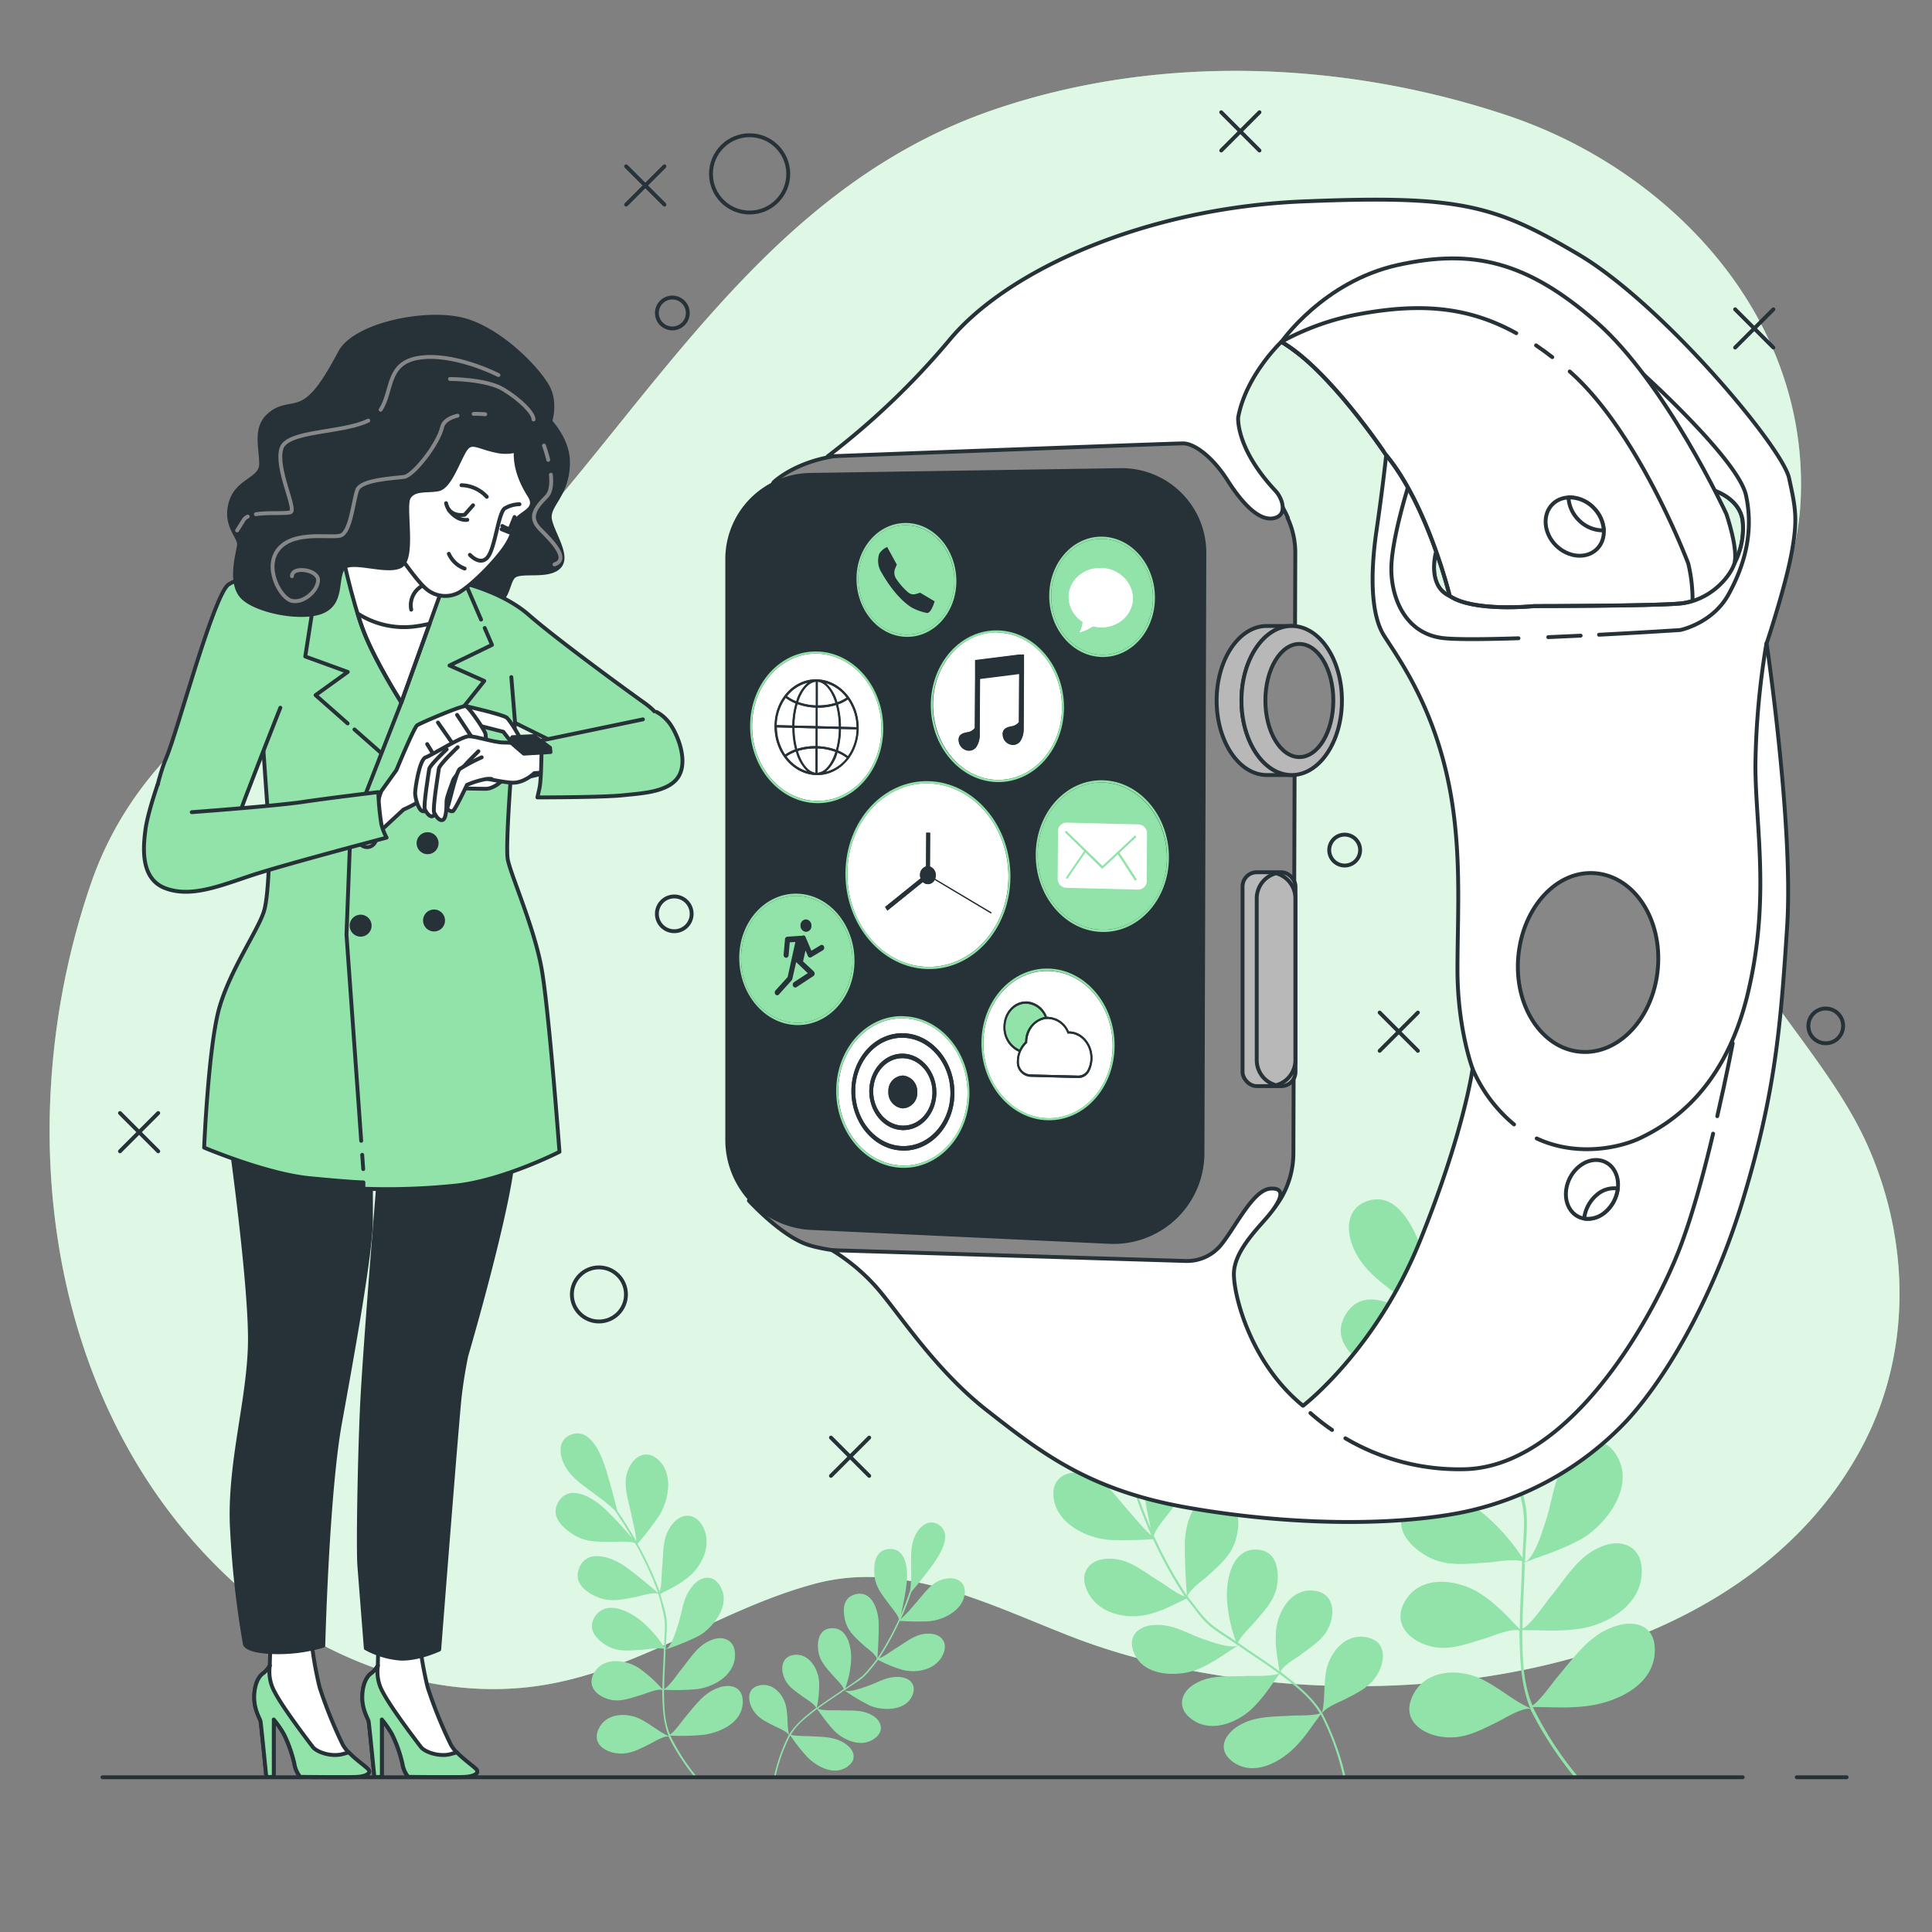 <svg xmlns="http://www.w3.org/2000/svg" viewBox="0 0 500 500"><rect x="0" y="0" width="500" height="500" fill="#808080" stroke="none"/><g id="freepik--background-simple--inject-2"><path d="M419,44a122.89,122.89,0,0,0-28.09-13.85C348.58,15.81,300,13.67,256.92,28.48c-58.81,20.23-87.59,75.08-127.84,118.08-.29.32-.6.63-.92.93-14.72,14.27-35.29,17.9-53.34,26-23.58,10.62-42.61,30.23-51.13,54.73-21.18,60.92-12.62,136.42,37,181.52,20.54,18.67,48.58,30,76.15,26.88,27-3.07,48.49-19.92,74.09-26.76,23.37-6.24,45.7,5.78,67,13.95,62.42,23.93,169.49,17.12,204.41-50.22,12.49-24.09,11.87-52.78.94-77.26-10.83-24.25-34.7-44.33-41.4-70.15a33.56,33.56,0,0,1-1.24-8.21c-.22-31.49,23.7-56.92,25.34-88C467.87,94.24,448.07,63.31,419,44Z" style="fill:#92E3A9"></path><path d="M419,44a122.89,122.89,0,0,0-28.09-13.85C348.58,15.81,300,13.67,256.92,28.48c-58.81,20.23-87.59,75.08-127.84,118.08-.29.32-.6.63-.92.93-14.72,14.27-35.29,17.9-53.34,26-23.58,10.62-42.61,30.23-51.13,54.73-21.18,60.92-12.62,136.42,37,181.52,20.54,18.67,48.58,30,76.15,26.88,27-3.07,48.49-19.92,74.09-26.76,23.37-6.24,45.7,5.78,67,13.95,62.42,23.93,169.49,17.12,204.41-50.22,12.49-24.09,11.87-52.78.94-77.26-10.83-24.25-34.7-44.33-41.4-70.15a33.56,33.56,0,0,1-1.24-8.21c-.22-31.49,23.7-56.92,25.34-88C467.87,94.24,448.07,63.31,419,44Z" style="fill:#fff;opacity:0.7"></path><path d="M437.34,247.73h0S437.32,247.76,437.34,247.73Z" style="fill:#263238"></path><path d="M437.33,247.73h0Z" style="fill:#263238"></path><path d="M406.57,281.34l-.1.05,0,0C406.56,281.42,406.8,281.54,406.57,281.34Z" style="fill:#263238"></path><path d="M431.28,257.26c0,.08.12.06.27,0C431.44,257.23,431.31,257.17,431.28,257.26Z" style="fill:#263238"></path><path d="M420.72,270.77c-.05.07.08.1.22.12C420.86,270.79,420.77,270.69,420.72,270.77Z" style="fill:#263238"></path><path d="M406.63,281.6c.19.16,0,0-.13-.18C406.46,281.42,406.47,281.46,406.63,281.6Z" style="fill:#263238"></path></g><g id="freepik--Plants--inject-2"><path d="M244.76,408.56c-3.7.65-5.48,3.83-8.06,6.64a37.16,37.16,0,0,1-3.58,3.84c1-2.26,1.94-4.66,2.74-7.07,1.82-2.14,4-4.9,5.54-7.05,2.22-3.07,4.9-7.77,1.77-10.14-2.31-1.75-4.65-.26-6,2-1.66,2.89-1.35,6.07-1.37,9.66a33.66,33.66,0,0,1-.23,5c0,.18-.35,1.1-.4,1.25l0,0h0c-.6,1.74-1.3,3.51-2,5.18.57-2.4,1.15-5.59,1.44-7.89.48-3.76-.09-9.64-4.75-9.08-3.44.42-3.72,3.88-3.57,6.45.19,3.26,1.86,5.19,3.9,7.94.45.61,2.19,2.65,2.45,3.73,0,.08-.1.3-.13.36l-.15.09.1,0a74.22,74.22,0,0,1-4.94,9c-.14.22-.3.45-.45.65.2-2.81.36-5.83.35-8.62,0-3.55-1.64-9.05-6.06-7.89-3.27.86-3.23,4-2.71,6.46.66,3.05,2.64,4.67,5.08,6.91.59.54,2.87,2.13,3.22,3.26,0,0,0,.07,0,.08l-.15,0,.09.08a44.42,44.42,0,0,1-3.54,4.22,56.3,56.3,0,0,1-4.6,3.29,25.52,25.52,0,0,0,1.48-6.66c.29-3.42-.64-9-4.93-8.87-3.18.08-3.77,3-3.59,5.33.22,3,2,4.75,4.06,7.14.46.53,2.3,2.3,2.61,3.26-2.3,1.65-4.73,3.15-7,4.86a28.27,28.27,0,0,0,.61-6.68c-.21-3.25-2.5-7.48-6.47-7-2.94.38-3.44,2.92-2.84,5.11.75,2.77,2.79,4,5.23,5.79.59.44,2.94,1.8,3.32,2.8-2.62,2-5.14,4-6.92,6.77,0,0-.05-.08-.08-.08s0,.07.05.09-.05.31-.08.16c-.52-2.32-.25-4.29-.69-6.9-.52-3.13-3.29-6.82-7.21-5.79-2.9.76-2.76,3.66-1.76,5.67,1.27,2.54,3.22,3.43,5.94,4.82.68.35,3.13,1.3,3.66,2.26a45.64,45.64,0,0,0-3.83,10.8h.4a43.25,43.25,0,0,1,3.82-10.67,48.77,48.77,0,0,0,4.34,5.54c2.48,2.51,7,5.1,10.56,2.45,2.63-2,1.42-4.46-.74-5.89-2.73-1.82-5.76-1.69-9.36-1.9-.81-.05-3.62,0-4.65-.37,1.61-2.78,4.24-4.7,6.81-6.69a49,49,0,0,0,4.24,5.48c2.41,2.54,7.16,4.78,10.66,2.14,2.58-1.94,1.7-4.53-.49-5.86-2.78-1.69-5.52-1.23-9.06-1.4-.84,0-4.1.13-5.19-.42,2.13-1.61,4.53-3.11,6.75-4.68-.16-.13-.29-.26.43.16a52.34,52.34,0,0,0,6.27,3.71c2.71,1.22,8.8,1.71,10.84-2.26,1.5-2.93-.3-4.9-3.07-5.11-3.52-.25-5.54,1.45-9,2.56-.92.29-4,1.47-5.33.9,0,0,0,0,0,0,1.61-1.21,3.61-2.26,5.07-3.57a39.74,39.74,0,0,0,3.62-4.35,34.49,34.49,0,0,0,6.27,2.58c3.79,1,8.85,0,10.61-4.1,1.3-3-.57-5.15-3.47-5.25-3.67-.13-5.76,2-9,3.91-.66.4-3,2.16-4.09,2.43.05-.11.2-.3.3-.46a71.55,71.55,0,0,0,5-9.2,67.6,67.6,0,0,0,7.19.14c4-.24,9.05-2.75,9.62-7.05C250.06,409.54,247.69,408.05,244.76,408.56Z" style="fill:#92E3A9"></path><path d="M173,449.41A56.61,56.61,0,0,0,179.86,460h.61a52.9,52.9,0,0,1-7-10.83,59.64,59.64,0,0,0,8.62-.2c4.28-.6,10.14-3.16,10.14-8.59,0-4-3.35-4.66-6.34-3.58-3.78,1.35-5.87,4.43-8.71,7.8-.65.77-2.61,3.6-3.78,4.3-1.54-3.62-1.5-7.6-1.57-11.59a57.85,57.85,0,0,0,8.48-.16c4.26-.5,9.94-3.53,9.91-8.9,0-4-3.21-5-6.12-3.81-3.69,1.49-5.24,4.52-8,7.87-.66.8-2.87,4.13-4.21,4.81,0-3.27.26-6.74.35-10.07-.26.07-.47.09.47-.31a64.63,64.63,0,0,0,8.23-3.43c3.18-1.79,8.12-7.41,5.72-12.31-1.78-3.63-5-3.3-7.27-.72-2.83,3.26-2.64,6.5-4.08,10.71-.38,1.12-1.51,5.05-3,5.89,0,0,0,0,0,0,0-2.47.43-5.2.2-7.6s-1.1-4.5-1.62-6.75c2.69-1.49,4.41-2.11,7.13-4.27,3.76-3,6.47-8.69,3.74-13.42-2-3.49-5.49-3.21-7.71-.44-2.81,3.51-2.25,7.13-2.73,11.69-.09.94-.06,4.52-.6,5.8-.08-.13-.15-.42-.24-.64A87.46,87.46,0,0,0,165,399.55a83.86,83.86,0,0,0,5.4-7c2.71-4.13,3.92-10.9.12-14.61-2.81-2.75-6-1.5-7.65,1.75-2.07,4.11-.25,8.19.62,12.78.18.94,1.2,4.87,1.15,6.33-1.51-2.6-3.16-5.32-4.93-7.87-.78-3.35-1.91-7.49-2.88-10.61-1.39-4.43-4.05-10.5-8.67-9.16-3.41,1-3.66,4.38-2.37,7.35,1.62,3.75,5,5.77,8.49,8.43a40.55,40.55,0,0,1,4.75,3.89c.15.17.83,1.15.93,1.3l0,.07h0c1.27,1.87,2.5,3.84,3.61,5.79-2-2.32-4.66-5.22-6.71-7.2-3.33-3.22-9.53-7-12.39-2-2.12,3.69,1.09,6.49,3.73,8.23,3.34,2.19,6.45,2,10.65,2,.93,0,4.21-.22,5.46.33.09,0,.22.3.25.38a.45.45,0,0,1,0,.22l.11-.08A90.3,90.3,0,0,1,170,411.34c.11.3.21.62.31.92-2.62-2.26-5.47-4.63-8.22-6.65-3.51-2.59-10.09-5-12.19.17-1.55,3.84,1.6,6.13,4.36,7.39,3.48,1.59,6.53.83,10.52.07,1-.18,4.19-1.27,5.56-.78a.07.07,0,0,1,.05.09.55.55,0,0,1-.09.16.34.34,0,0,0,.14,0,55.17,55.17,0,0,1,1.56,6.58c.23,2.27-.14,4.64-.13,6.93a31.09,31.09,0,0,0-5.47-6.33c-3.14-2.79-9.29-6-12.33-1.65-2.24,3.18.17,5.88,2.62,7.43,3.09,2,6.16,1.49,10,1.24.86-.06,3.94-.58,5.11-.18-.06,3.47-.37,6.95-.36,10.45a33.93,33.93,0,0,0-6.11-5.49c-3.35-2.18-9.18-3-11.59,1.26-1.78,3.15.35,5.51,2.94,6.53,3.27,1.29,5.95.16,9.53-.91.86-.26,3.91-1.57,5.17-1.21.09,4.07.15,8,1.59,11.76,0,0-.11,0-.14,0s.09,0,.13,0,.27.27.09.19c-2.65-1.19-4.4-2.9-7.27-4.38-3.47-1.78-9.12-1.76-11,2.86-1.37,3.4,1.58,5.38,4.29,5.87,3.42.61,5.73-.65,9.08-2.31C169,450.94,171.68,449.23,173,449.41Z" style="fill:#92E3A9"></path><path d="M280.12,381.27c5.67,1,8.39,5.86,12.34,10.16.81.88,4,4.84,5.49,5.89-1.48-3.46-3-7.15-4.21-10.83-2.77-3.27-6.08-7.49-8.48-10.8-3.4-4.69-7.5-11.9-2.71-15.52,3.54-2.67,7.13-.4,9.14,3.11,2.54,4.43,2.07,9.29,2.1,14.8a51.88,51.88,0,0,0,.35,7.66c.07.27.54,1.69.62,1.91l0,.09h0c.92,2.65,2,5.37,3.1,7.93-.86-3.69-1.75-8.57-2.2-12.09-.74-5.75.14-14.76,7.28-13.9,5.27.64,5.68,5.94,5.45,9.88-.29,5-2.84,7.95-6,12.16-.69.93-3.36,4-3.75,5.71a1.18,1.18,0,0,0,.2.54.69.69,0,0,0,.23.15l-.15,0a109.93,109.93,0,0,0,7.56,13.77c.21.33.46.68.69,1-.31-4.31-.56-8.93-.54-13.19,0-5.45,2.5-13.87,9.27-12.09,5,1.32,5,6.18,4.16,9.88-1,4.68-4,7.17-7.78,10.6-.91.82-4.4,3.25-4.94,5,0,0,0,.11,0,.13l.24,0a1,1,0,0,1-.15.12c1.83,2.13,3.33,4.55,5.43,6.47s4.75,3.33,7,5a39.27,39.27,0,0,1-2.27-10.21c-.45-5.22,1-13.74,7.55-13.58,4.86.12,5.77,4.56,5.5,8.17-.33,4.56-3.11,7.28-6.22,10.93-.7.82-3.52,3.52-4,5,3.52,2.54,7.24,4.83,10.73,7.45-.55-3.66-1.19-6.31-.94-10.22.32-5,3.84-11.45,9.91-10.67,4.49.57,5.27,4.46,4.35,7.82-1.15,4.24-4.28,6.08-8,8.86-.91.67-4.5,2.76-5.08,4.29,4,3.12,7.86,6.09,10.6,10.36,0-.05.06-.11.12-.12s0,.11-.08.14.07.47.13.24c.79-3.55.38-6.57,1-10.56.8-4.8,5-10.44,11.05-8.86,4.44,1.16,4.22,5.6,2.69,8.67-1.94,3.89-4.94,5.26-9.09,7.38-1.05.53-4.79,2-5.61,3.47A69.23,69.23,0,0,1,348.26,460h-.6a66,66,0,0,0-5.86-16.33c-2.29,3-3.8,5.61-6.64,8.48-3.79,3.84-10.73,7.8-16.17,3.75-4-3-2.16-6.83,1.14-9,4.18-2.77,8.82-2.58,14.32-2.9,1.25-.08,5.55.07,7.13-.57-2.47-4.25-6.5-7.19-10.43-10.23-2.31,3.12-3.58,5.31-6.5,8.38-3.68,3.89-11,7.32-16.31,3.29-4-3-2.6-7,.75-9,4.25-2.57,8.44-1.87,13.87-2.14,1.29-.06,6.27.2,8-.63-3.26-2.47-7-4.77-10.35-7.17.26-.21.45-.4-.66.24-1.92,1.11-5.42,3.83-9.58,5.69s-13.48,2.61-16.6-3.47c-2.31-4.48.45-7.5,4.7-7.82,5.38-.39,8.48,2.22,13.78,3.91,1.4.46,6.19,2.25,8.15,1.38,0,0,0,0,0,0-2.47-1.85-5.53-3.45-7.76-5.47s-3.69-4.45-5.55-6.66c-3.5,1.58-5.41,2.84-9.6,4-5.79,1.54-13.54,0-16.24-6.28-2-4.63.88-7.89,5.32-8.05,5.61-.2,8.82,3.06,13.74,6,1,.6,4.58,3.3,6.27,3.72-.08-.18-.31-.46-.47-.71a111.43,111.43,0,0,1-7.69-14.08,104,104,0,0,1-11,.21c-6.17-.38-13.85-4.21-14.73-10.79C272,382.77,275.64,380.49,280.12,381.27Z" style="fill:#92E3A9"></path><path d="M396,442.23A95.42,95.42,0,0,0,407.55,460h1a89.05,89.05,0,0,1-11.84-18.21c5.1-.05,9.11.41,14.5-.34,7.2-1,17.06-5.32,17.06-14.45,0-6.75-5.64-7.83-10.66-6-6.36,2.28-9.88,7.45-14.66,13.13-1.09,1.29-4.39,6.05-6.35,7.24-2.59-6.09-2.54-12.8-2.65-19.5,5.22,0,8.61.41,14.28-.27,7.15-.85,16.71-5.94,16.66-15,0-6.66-5.4-8.39-10.3-6.41-6.2,2.51-8.81,7.61-13.47,13.25-1.11,1.34-4.83,6.93-7.08,8.07,0-5.5.44-11.33.59-16.93-.44.11-.8.16.78-.52,2.75-1.18,8.51-2.77,13.86-5.77s13.65-12.46,9.61-20.71c-3-6.1-8.47-5.55-12.23-1.21-4.75,5.48-4.43,10.93-6.86,18-.64,1.88-2.55,8.5-5.07,9.92,0,0,0,0,0,0,0-4.15.72-8.74.34-12.78s-1.84-7.56-2.72-11.34c4.52-2.51,7.41-3.56,12-7.18,6.33-5,10.88-14.63,6.29-22.58-3.4-5.88-9.23-5.4-13-.73-4.72,5.9-3.78,12-4.58,19.65-.16,1.59-.11,7.61-1,9.76a11.13,11.13,0,0,1-.39-1.07,148,148,0,0,0-9-19.63c3.39-4.3,5.78-6.67,9.08-11.71,4.56-7,6.59-18.34.2-24.58-4.72-4.62-10.1-2.53-12.86,2.94-3.49,6.92-.42,13.77,1,21.5.3,1.58,2,8.2,1.94,10.65-2.55-4.37-5.32-8.95-8.3-13.24-1.3-5.63-3.2-12.6-4.84-17.84-2.34-7.45-6.82-17.67-14.58-15.41-5.74,1.67-6.16,7.37-4,12.36,2.74,6.3,8.37,9.71,14.29,14.17,1.17.88,6.38,4.63,8,6.55.24.28,1.39,1.94,1.56,2.2l.07.1h0c2.13,3.13,4.2,6.46,6.07,9.73-3.29-3.9-7.84-8.78-11.29-12.1-5.61-5.42-16-11.72-20.85-3.33-3.56,6.21,1.83,10.92,6.28,13.84,5.62,3.7,10.86,3.33,17.91,3.35,1.57,0,7.08-.37,9.19.54.16.06.37.51.42.65a.73.73,0,0,1,0,.37,1.8,1.8,0,0,0,.17-.14,149.3,149.3,0,0,1,8.78,19.24c.19.5.37,1.05.53,1.55-4.41-3.81-9.19-7.79-13.82-11.19-5.91-4.35-17-8.46-20.5.28-2.61,6.46,2.69,10.32,7.32,12.44,5.86,2.67,11,1.39,17.7.12,1.62-.31,7.05-2.14,9.35-1.32.05,0,.12.07.09.15a1.27,1.27,0,0,1-.16.27.91.91,0,0,0,.25-.06c.83,3.69,2.23,7.26,2.62,11.07s-.23,7.8-.23,11.66a52.73,52.73,0,0,0-9.2-10.66c-5.27-4.69-15.61-10-20.73-2.77-3.77,5.34.28,9.88,4.39,12.5,5.2,3.31,10.37,2.49,16.82,2.08,1.44-.1,6.62-1,8.58-.31-.1,5.85-.61,11.7-.59,17.58-3.51-3.54-5.86-6.36-10.28-9.23-5.64-3.66-15.44-5.08-19.49,2.11-3,5.31.58,9.28,4.94,11,5.51,2.17,10,.28,16-1.53,1.45-.43,6.59-2.64,8.71-2,.15,6.84.25,13.39,2.67,19.78-.08,0-.18,0-.23,0s.15,0,.21,0,.45.46.15.33c-4.46-2-7.39-4.88-12.23-7.36-5.83-3-15.33-3-18.46,4.79-2.31,5.73,2.66,9.06,7.21,9.88,5.75,1,9.63-1.1,15.27-3.88C389.21,444.8,393.8,441.92,396,442.23Z" style="fill:#92E3A9"></path></g><g id="freepik--Graphics--inject-2"><line x1="162.05" y1="43.05" x2="171.95" y2="52.95" style="fill:none;stroke:#263238;stroke-linecap:round;stroke-linejoin:round"></line><line x1="171.95" y1="43.05" x2="162.05" y2="52.95" style="fill:none;stroke:#263238;stroke-linecap:round;stroke-linejoin:round"></line><line x1="357.05" y1="262.05" x2="366.95" y2="271.95" style="fill:none;stroke:#263238;stroke-linecap:round;stroke-linejoin:round"></line><line x1="366.95" y1="262.05" x2="357.05" y2="271.95" style="fill:none;stroke:#263238;stroke-linecap:round;stroke-linejoin:round"></line><line x1="449.05" y1="80.05" x2="458.95" y2="89.95" style="fill:none;stroke:#263238;stroke-linecap:round;stroke-linejoin:round"></line><line x1="458.95" y1="80.05" x2="449.05" y2="89.95" style="fill:none;stroke:#263238;stroke-linecap:round;stroke-linejoin:round"></line><line x1="316.05" y1="29.05" x2="325.95" y2="38.95" style="fill:none;stroke:#263238;stroke-linecap:round;stroke-linejoin:round"></line><line x1="325.95" y1="29.05" x2="316.05" y2="38.95" style="fill:none;stroke:#263238;stroke-linecap:round;stroke-linejoin:round"></line><line x1="31.05" y1="288.05" x2="40.95" y2="297.95" style="fill:none;stroke:#263238;stroke-linecap:round;stroke-linejoin:round"></line><line x1="40.95" y1="288.05" x2="31.05" y2="297.95" style="fill:none;stroke:#263238;stroke-linecap:round;stroke-linejoin:round"></line><line x1="215.05" y1="372.05" x2="224.95" y2="381.95" style="fill:none;stroke:#263238;stroke-linecap:round;stroke-linejoin:round"></line><line x1="224.95" y1="372.05" x2="215.05" y2="381.95" style="fill:none;stroke:#263238;stroke-linecap:round;stroke-linejoin:round"></line><circle cx="194" cy="45" r="10" style="fill:none;stroke:#263238;stroke-linecap:round;stroke-linejoin:round"></circle><circle cx="174" cy="81" r="4" style="fill:none;stroke:#263238;stroke-linecap:round;stroke-linejoin:round"></circle><circle cx="155" cy="335" r="7" style="fill:none;stroke:#263238;stroke-linecap:round;stroke-linejoin:round"></circle><circle cx="472.5" cy="265.5" r="4.5" style="fill:none;stroke:#263238;stroke-linecap:round;stroke-linejoin:round"></circle><circle cx="348" cy="220" r="4" style="fill:none;stroke:#263238;stroke-linecap:round;stroke-linejoin:round"></circle><circle cx="174.5" cy="236.5" r="4.5" style="fill:none;stroke:#263238;stroke-linecap:round;stroke-linejoin:round"></circle></g><g id="freepik--Character--inject-2"><path d="M138.54,105.38s8.73,6.27,8.46,14.74-5.46,10.64-4.64,14.46,5.18,9.56,2.18,12.28-10.1.55-11.73,2.46-1.1,6.55-6.28,7.64-8.74.28-12.56-5.18-6-23.48,2.73-35.21A27.71,27.71,0,0,1,138.54,105.38Z" style="fill:#263238;stroke:#263238;stroke-linecap:round;stroke-linejoin:round"></path><path d="M142.57,122.85c.23,2.27.06,4.48-1.11,5.65-3,3-4.73,5.4-1.69,8.45s7.77,7.77,3.72,9.12" style="fill:none;stroke:#878787;stroke-linecap:round;stroke-linejoin:round"></path><path d="M140.78,115.32a36.63,36.63,0,0,1,1.1,3.69" style="fill:none;stroke:#878787;stroke-linecap:round;stroke-linejoin:round"></path><path d="M108.76,426.33a93.2,93.2,0,0,0,1.93,10.39,117.83,117.83,0,0,0,5.94,14.7c1.64,3.12,6.53,5.94,6.83,6.83s-1,1.48-3,1.63-14.84,0-14.84,0a7.41,7.41,0,0,1-1.49-3.41,34.58,34.58,0,0,0-2.67-7.58A26.65,26.65,0,0,0,98.82,445v14.85H96.89s-1.34-13.66-1.49-14.4-1.78-3.12-1.63-6.68,1.48-5.2,2.37-5.79a6.75,6.75,0,0,0,1.64-1.93l.14-6.09,11-.44Z" style="fill:#fff;stroke:#263238;stroke-linecap:round;stroke-linejoin:round"></path><path d="M96.14,433c-.89.59-2.22,2.23-2.37,5.79s1.48,5.94,1.63,6.68,1.49,14.4,1.49,14.4h1.93V445a26.65,26.65,0,0,1,2.67,3.86,34.58,34.58,0,0,1,2.67,7.58,7.41,7.41,0,0,0,1.49,3.41s12.91.15,14.84,0,3.27-.74,3-1.63c-.23-.68-3.14-2.5-5.23-4.7-.48.12-1,.25-1.45.39-3,.89-6.83-.44-7.87-1.78s-7.72-10.1-9.8-14.1a10.67,10.67,0,0,1-1.33-7A6.75,6.75,0,0,1,96.14,433Z" style="fill:#92E3A9;stroke:#263238;stroke-linecap:round;stroke-linejoin:round"></path><path d="M80.8,426.33a93.2,93.2,0,0,0,1.93,10.39,116.28,116.28,0,0,0,5.93,14.7c1.64,3.12,6.54,5.94,6.83,6.83s-1,1.48-3,1.63-14.84,0-14.84,0a7.55,7.55,0,0,1-1.49-3.41,34.58,34.58,0,0,0-2.67-7.58A26.65,26.65,0,0,0,70.85,445v14.85H68.92s-1.34-13.66-1.49-14.4-1.78-3.12-1.63-6.68,1.48-5.2,2.38-5.79a6.65,6.65,0,0,0,1.63-1.93L70,425l11-.44Z" style="fill:#fff;stroke:#263238;stroke-linecap:round;stroke-linejoin:round"></path><path d="M68.18,433c-.9.59-2.23,2.23-2.38,5.79s1.48,5.94,1.63,6.68,1.49,14.4,1.49,14.4h1.93V445a26.65,26.65,0,0,1,2.67,3.86,34.58,34.58,0,0,1,2.67,7.58,7.55,7.55,0,0,0,1.49,3.41s12.91.15,14.84,0,3.27-.74,3-1.63c-.22-.68-3.14-2.5-5.23-4.7l-1.45.39c-3,.89-6.83-.44-7.87-1.78s-7.72-10.1-9.8-14.1a10.75,10.75,0,0,1-1.33-7A6.65,6.65,0,0,1,68.18,433Z" style="fill:#92E3A9;stroke:#263238;stroke-linecap:round;stroke-linejoin:round"></path><path d="M59.67,295.23s5.33,38,5,52.67-5.36,30.89-4.67,47a244.42,244.42,0,0,0,3.33,30.33s-.33,2,7,2.33a40.85,40.85,0,0,0,13.34-1.66s1-39.34,4.33-57.67,8-44.33,8-52.33V300.23Z" style="fill:#263238;stroke:#263238;stroke-linecap:round;stroke-linejoin:round"></path><path d="M98.33,301.23s-4,48.33-4.66,63-1,36.67-.67,41,1.67,21.33,1.67,21.33a22.48,22.48,0,0,0,8.66,2.67c4.67.33,10.34-2.33,10.34-2.33s4.66-60,5.33-65.67,1.67-10.33,1.67-10.33,12.24-41.72,12.24-53.64Z" style="fill:#263238;stroke:#263238;stroke-linecap:round;stroke-linejoin:round"></path><path d="M88.31,142.22s-21.29,9-22.1,12.56,3.54,61.41,3.54,61.41,0,14.47-1.36,19.38-9,15.56-11.74,25.66S52.83,297,52.83,297s16.11,6.82,27.3,7.91S94.05,306,94.05,306v1.64a172.93,172.93,0,0,0,24-.82c12.28-1.36,26.74-8.73,26.74-8.73s-2.72-36.85-4.64-47.49-7.91-24-8.73-28.12,1.86-35.4,1.86-35.4l20.64,10.19s11.62,4.74,16-1.54,1.36-10.64-3.28-13.92-22.93-16.65-29.75-22.65-17.74-8.74-21.56-9.28-8.3-11-8.3-11S92.14,142.5,88.31,142.22Z" style="fill:#92E3A9;stroke:#263238;stroke-linecap:round;stroke-linejoin:round"></path><line x1="91.73" y1="188.78" x2="98.67" y2="194.9" style="fill:none;stroke:#263238;stroke-linecap:round;stroke-linejoin:round"></line><polyline points="82.33 148.56 79 169.9 90 173.9 81.67 179.9 89.97 187.22" style="fill:none;stroke:#263238;stroke-linecap:round;stroke-linejoin:round"></polyline><line x1="93.74" y1="298.87" x2="94" y2="302.56" style="fill:none;stroke:#263238;stroke-linecap:round;stroke-linejoin:round"></line><polyline points="103.87 181.8 90.67 215.56 89.67 241.9 93.48 295.24" style="fill:none;stroke:#263238;stroke-linecap:round;stroke-linejoin:round"></polyline><path d="M95.67,239.56a2.34,2.34,0,1,0-2.34,2.34A2.34,2.34,0,0,0,95.67,239.56Z" style="fill:#263238;stroke:#263238;stroke-linecap:round;stroke-linejoin:round"></path><path d="M114.67,238.23a2.34,2.34,0,1,0-2.34,2.33A2.33,2.33,0,0,0,114.67,238.23Z" style="fill:#263238;stroke:#263238;stroke-linecap:round;stroke-linejoin:round"></path><path d="M113,218.23a2.34,2.34,0,1,0-2.33,2.33A2.33,2.33,0,0,0,113,218.23Z" style="fill:#263238;stroke:#263238;stroke-linecap:round;stroke-linejoin:round"></path><path d="M97.33,216.9A2.33,2.33,0,1,0,95,219.23,2.33,2.33,0,0,0,97.33,216.9Z" style="fill:#fff;stroke:#263238;stroke-linecap:round;stroke-linejoin:round"></path><line x1="124.5" y1="160.35" x2="121" y2="152.23" style="fill:none;stroke:#263238;stroke-linecap:round;stroke-linejoin:round"></line><polyline points="96.33 212.56 125.33 176.23 116.33 172.23 127.33 166.9 125.44 162.52" style="fill:none;stroke:#263238;stroke-linecap:round;stroke-linejoin:round"></polyline><line x1="133.3" y1="187.07" x2="132.33" y2="175.23" style="fill:none;stroke:#263238;stroke-linecap:round;stroke-linejoin:round"></line><path d="M88.31,142.22s2.73,13.11,5.74,21,9.82,18.56,9.82,18.56l11.47-31.93s-12.83-9.28-18-11.19S88.31,142.22,88.31,142.22Z" style="fill:#fff;stroke:#263238;stroke-linecap:round;stroke-linejoin:round"></path><path d="M94.05,163.24c3,7.92,9.82,18.56,9.82,18.56l7.31-20.37a38.45,38.45,0,0,1-4,.72,22.13,22.13,0,0,1-14.62-3.38C93,160.35,93.53,161.88,94.05,163.24Z" style="fill:none;stroke:#263238;stroke-linecap:round;stroke-linejoin:round"></path><path d="M109.18,151.67a5.71,5.71,0,0,0-2.75,6.11" style="fill:none;stroke:#263238;stroke-linecap:round;stroke-linejoin:round"></path><path d="M135,111.65s-4.56,6.27,2,16.58c2.63,4.15-3.33,4.44-3.87,7.44s-1.64,5.19-4.64,8.74-7.37,7.64-9.83,9a7.54,7.54,0,0,1-8.46-1.1c-2.46-2.18-6-7.37-7.37-9.28S95.41,135.4,99,128.3s8.73-11.46,17.74-17.46S135,111.65,135,111.65Z" style="fill:#fff;stroke:#263238;stroke-linecap:round;stroke-linejoin:round"></path><path d="M134.44,130.49a7.83,7.83,0,0,0-3.82,1.09c-1.64,1.09-2.45,10.1-4.37,12.56s-4.64-.55-4.64-.55" style="fill:none;stroke:#263238;stroke-linecap:round;stroke-linejoin:round"></path><path d="M120.25,147.14a7.21,7.21,0,0,1-4.09-3.82" style="fill:none;stroke:#263238;stroke-linecap:round;stroke-linejoin:round"></path><path d="M122.43,130.76l-2.18,2.46s-4,.8-4.81-3" style="fill:none;stroke:#263238;stroke-linecap:round;stroke-linejoin:round"></path><path d="M120.94,134.53s-2.47.55-4.86-2.64" style="fill:none;stroke:#263238;stroke-linecap:round;stroke-linejoin:round"></path><path d="M130,136.12a8.84,8.84,0,0,0,1.9.85l1.27-3.17" style="fill:none;stroke:#263238;stroke-linecap:round;stroke-linejoin:round"></path><line x1="129.82" y1="136.97" x2="131.93" y2="137.81" style="fill:none;stroke:#263238;stroke-linecap:round;stroke-linejoin:round"></line><path d="M119.43,125.57a9.22,9.22,0,0,1,6.55,3" style="fill:none;stroke:#263238;stroke-linecap:round;stroke-linejoin:round"></path><path d="M73.1,147.68s-10.1,1.1-13.92,3.55S45.8,189.72,43.08,196s-5.19,19.92-4.1,22.1,9,3.55,13.65,3,7.37-4.37,8.73-8.74,11.19-29.2,11.19-29.2" style="fill:#92E3A9;stroke:#263238;stroke-linecap:round;stroke-linejoin:round"></path><path d="M133.85,192.37a3,3,0,0,1,2.4,1.69c1,1.7.85,6.93.85,6.93l5-1.17a8.29,8.29,0,0,0-.18-4.63c-.85-2.26-1.46-2.47-1.46-2.47Z" style="fill:#263238;stroke:#263238;stroke-linecap:round;stroke-linejoin:round"></path><path d="M120.56,182.75s9.71,2.19,10.62,3,3.87,5.69,3.87,6.38-1.26.89-1.94.57-2.84-3.31-2.84-3.31l-5.82-1.48S120.76,184.43,120.56,182.75Z" style="fill:#fff;stroke:#263238;stroke-linecap:round;stroke-linejoin:round"></path><path d="M98.69,204.73l3.9-5.43s4.53-11,5.38-11.6,11.74-5.24,12.59-4.95,5,6.36,5.09,7.21.28,3,.28,3-15,12-16.27,13.44-5.23,3.11-5.23,3.11l-5.8,5.37A13.44,13.44,0,0,1,98.69,204.73Z" style="fill:#fff;stroke:#263238;stroke-linecap:round;stroke-linejoin:round"></path><line x1="113.34" y1="186.99" x2="119.85" y2="196.33" style="fill:none;stroke:#263238;stroke-linecap:round;stroke-linejoin:round"></line><line x1="110.55" y1="192.57" x2="112.15" y2="195.19" style="fill:none;stroke:#263238;stroke-linecap:round;stroke-miterlimit:1"></line><line x1="118.29" y1="185.01" x2="124.09" y2="193.78" style="fill:none;stroke:#263238;stroke-linecap:round;stroke-linejoin:round"></line><path d="M49.63,210.19s21.44-1.57,28.81-2.66S97.91,205,97.91,205a64,64,0,0,0,.78,8.23,14,14,0,0,0,1.36,3.55s-26.95,7.1-35.14,9.83-15.56,5.73-22.11,3.27-5.73-10.64-5.18-15,3.21-11.94,3.21-11.94" style="fill:#92E3A9;stroke:#263238;stroke-linecap:round;stroke-linejoin:round"></path><path d="M138.48,113.8a10.82,10.82,0,0,1-9.5,3c-5.73-1.09-7.09-3.27-9,.27s-3.82,9-6.55,9.56-6.28-.28-7.65,2.18,1.64,15.83-2.18,17.74-13.37-2.18-15,.82,0,8.74-5.19,10.92-16.65,0-20.47-3.55-1.36-11.46-1.09-13.65-3.82-4.91-2.18-10.91,7.91-6,7.91-10.1-1.64-9,1.64-12.29,6.28-2.18,9.28-3.82S84.22,98.28,88,91.18s21.88-10.92,31.71-8.47,20.14,13.3,22.32,17.94S142.3,113,138.48,113.8Z" style="fill:#263238;stroke:#263238;stroke-linecap:round;stroke-linejoin:round"></path><path d="M118.41,107.58c-1.94.47-3.61,1.36-4,3-1,4.39-7.43,12.5-9.8,12.84s-11.15.67-12.16,3.38-1.69,11.15-4.4,11.83S76.24,137.28,72.18,142s.34,12.84,3.38,13.51,6.76-2.7,6.76-5.4-6.76-3.72-6.76-1" style="fill:none;stroke:#878787;stroke-linecap:round;stroke-linejoin:round"></path><path d="M125.58,107.21a29.38,29.38,0,0,0-3-.1" style="fill:none;stroke:#878787;stroke-linecap:round;stroke-linejoin:round"></path><path d="M64.12,133.68a2.56,2.56,0,0,0-1.06.9l-1.69,2.7" style="fill:none;stroke:#878787;stroke-linecap:round;stroke-linejoin:round"></path><path d="M95.31,108.85c-6.53,3.25-20.9,2.49-22.45,7.14-1.69,5.07,4,15.89,2.36,16.56-1.17.47-5.77,0-9,.52" style="fill:none;stroke:#878787;stroke-linecap:round;stroke-linejoin:round"></path><path d="M129,97.07s-11.83-6.09-21-4.4c-8,1.48-6.39,8.65-9.49,13.37" style="fill:none;stroke:#878787;stroke-linecap:round;stroke-linejoin:round"></path><path d="M116.45,98.08s9.46,0,13.86,2.71,7.77,6.08,7.77,7.77" style="fill:none;stroke:#878787;stroke-linecap:round;stroke-linejoin:round"></path><path d="M118.57,204s5,.14,7.22.14,6.36-3.11,5.66-6.08a18.06,18.06,0,0,0-4.25-1.55c-2.12-.43-13.86,4.24-13.29,6.22S118.57,204,118.57,204Z" style="fill:#fff;stroke:#263238;stroke-linecap:round;stroke-linejoin:round"></path><path d="M140.45,192.72s-7.64-.55-10.1-.55-7.1-1.63-9-1.63-9.55,4.91-11.19,5.46-2.73,8.18-2.73,9.28.82,4.36,1.91,4.64,1.37-.55,1.09-1.64,1.1-4.37,1.1-4.37l3-2.18s9-.28,10.37-.28,4.09.82,7.37,1.1,6-2.46,6-2.46l3.83-.27S142.63,197.36,140.45,192.72Z" style="fill:#fff;stroke:#263238;stroke-linecap:round;stroke-linejoin:round"></path><path d="M115.6,193.92s-4.38,4.1-4.52,5.09-1.56,9.62-1.13,10.47,1.27,2.12,2.12,1.7.85-3.4.85-4.39,1.36-4.33,1.6-5.06,3.63-4.41,3.63-4.41l2.41-2.41" style="fill:#fff;stroke:#263238;stroke-linecap:round;stroke-linejoin:round"></path><path d="M118.46,193.36s-4.73,4.47-4.88,5.54-1.68,10.48-1.22,11.41,1.37,2.31,2.29,1.85.91-3.7.91-4.78,1.47-4.72,1.73-5.52,3.92-4.81,3.92-4.81l2.6-2.62" style="fill:#fff;stroke:#263238;stroke-linecap:round;stroke-linejoin:round"></path><path d="M127.22,201.59a6.85,6.85,0,0,0-1.29,0,22,22,0,0,0-5.09,1.55s-3.11,6.65-3.68,6.79-1.7-.42-1.27-1.27S118,199.86,119,199a45.56,45.56,0,0,1,5.66-3" style="fill:#fff;stroke:#263238;stroke-linecap:round;stroke-linejoin:round"></path><path d="M166.38,186.17l-26.21,5.46s0,9.82-.54,12.28l-.55,2.46s16.93,0,22.11-.55,12.56-.82,14.74-5.46-1.36-12-3.27-13.92a9.31,9.31,0,0,0-2.73-2.18" style="fill:#92E3A9;stroke:#263238;stroke-linecap:round;stroke-linejoin:round"></path><path d="M132.44,192.37l3.11,2.68,6.93-.42-.14-1.13-4.1-3-5.66.28S132,192.08,132.44,192.37Z" style="fill:#263238;stroke:#263238;stroke-linecap:round;stroke-linejoin:round"></path></g><g id="freepik--Device--inject-2"><path d="M333.2,134h.11S329.12,124,321,118.67s-21-4.47-21-4.47-70.73,2.23-82.47,3.63-17.34,7-17.34,7L195.77,134h18.79a21.74,21.74,0,0,0-2.79,10.66V295a22.74,22.74,0,0,0,7.16,16.57l-25.12-.85s8.39,9.22,15.38,11.46,20.13,2.51,20.13,2.51l82.19,2.8s4.75-.56,7.55-3.07a26.22,26.22,0,0,0,4.34-6.22,23,23,0,0,0,11.33-19.74l.49-155.32A21.21,21.21,0,0,0,333.2,134Z" style="fill:#878787;stroke:#263238;stroke-linecap:round;stroke-linejoin:round"></path><path d="M463,123.7c-1.68-7.83-32.71-45-54.51-57.87s-30.76-15.37-71.29-13.7-76.32,17.62-91.42,35.79a197.46,197.46,0,0,1-31.59,30.19s89.18-3.36,92-3.36,7.54,3.36,11.46,9.51,8.39,10.9,12.3,9.78c2.17-.62,2.21-2.46,1.82-4a7.7,7.7,0,0,0-1.84-3.19c-10.21-11-9.49-18.83-9.49-18.83,2-10.91,11.19-19.57,11.19-19.57,17.33,11.18,27.11,29.35,27.11,29.35s-.84,8.11-2.51,19.57-1.4,21.8,1.95,27.12,11.47,16.21,15.94,34.66,3.07,36.34,3.07,51.72,3.92,25.72,3.92,25.72-2.24,16.49-13.7,44.73-30.19,42.49-30.19,42.49c-13.42-10.9-17.89-28.23-17.89-34.1s6.15-11.74,8.94-15.1,5-7.27.56-7-8.67,9.23-12.58,14.26a11.38,11.38,0,0,1-9.5,4.47l-91.42-2.79A49.93,49.93,0,0,1,226,332.25c5.59,5.87,15.1,21.53,29.36,32.71s26.55,20.69,51.71,25.16,52,5,70.73,1.4a80.72,80.72,0,0,0,43.34-24c9.5-10.35,22.08-30.75,30.19-57.87s9.5-43.89,11.18-69.89-5.31-73.25-5.31-73.25,4.75-14.25,6.43-23.2S464.71,131.53,463,123.7Zm-14.29,22.37-6.87,3.27s-60.81,7.53-66.7,4.91-3.6-11.12-3.6-11.12l71.61-16.35s7.2,2,7.85,8.18A19.66,19.66,0,0,1,448.74,146.07Z" style="fill:#fff;stroke:#263238;stroke-linecap:round;stroke-linejoin:round"></path><path d="M444.43,288.87c2.45-10.64,4-18.87,4-18.87" style="fill:none;stroke:#263238;stroke-linecap:round;stroke-linejoin:round"></path><path d="M348.18,372.23a58,58,0,0,0,30.91,8c26.49-.65,47.74-37.27,55.26-56.24,3.38-8.51,6.56-20.25,9-30.6" style="fill:none;stroke:#263238;stroke-linecap:round;stroke-linejoin:round"></path><path d="M339.14,365.7a55.08,55.08,0,0,0,5.6,4.37" style="fill:none;stroke:#263238;stroke-linecap:round;stroke-linejoin:round"></path><path d="M413.83,164.27c11.59-.6,21-1.22,21-1.22s8.31-1.66,12.46-9.13,6.65-16.2,4.57-25.75-28.66-33.23-28.66-33.23H366.75l-2.49,31.57s-3.74,12-4.15,19.51,2.91,17.86,13.29,19.11c3.34.4,10.88.33,19.58.05m7.71-.29,8.38-.38m39.67-18.44-6.87,3.27s-60.81,7.53-66.7,4.91-3.6-11.12-3.6-11.12l71.61-16.35s7.2,2,7.85,8.18A19.66,19.66,0,0,1,448.74,146.07Z" style="fill:#fff;stroke:#263238;stroke-linecap:round;stroke-linejoin:round"></path><rect x="321.57" y="225.74" width="13.7" height="55.35" rx="3.67" style="fill:#b8b8b8;stroke:#263238;stroke-linecap:round;stroke-linejoin:round"></rect><path d="M330.24,226a6.73,6.73,0,0,0-5,6.5v41.86a6.74,6.74,0,0,0,5,6.5,6.74,6.74,0,0,0,5-6.5V232.49A6.73,6.73,0,0,0,330.24,226Z" style="fill:#b8b8b8;stroke:#263238;stroke-linecap:round;stroke-linejoin:round"></path><path d="M321.29,181.29c0-10.65,5.82-19.29,13-19.29h-6.43c-7.18,0-13,8.64-13,19.29s5.82,19.29,13,19.29h6.43C327.11,200.58,321.29,191.94,321.29,181.29Z" style="fill:#b8b8b8;stroke:#263238;stroke-linecap:round;stroke-linejoin:round"></path><ellipse cx="334.29" cy="181.29" rx="13" ry="19.29" style="fill:#b8b8b8;stroke:#263238;stroke-linecap:round;stroke-linejoin:round"></ellipse><ellipse cx="336.27" cy="181.29" rx="8.79" ry="14.64" style="fill:#878787;stroke:#263238;stroke-linecap:round;stroke-linejoin:round"></ellipse><path d="M331.64,88.48s10.83-15.65,30.12-19.9,33.36-1,51.34,14.71S446.78,133,446.78,133s3.27,9.48,2,13.07-6.54,9.49-14.06,10.14-37.6.66-37.6.66-15.7,1.63-21.91-2.62c0,0-5.69-23.47-16.42-36.42C358.75,117.83,344,95.62,331.64,88.48Z" style="fill:#fff;stroke:#263238;stroke-linecap:round;stroke-linejoin:round"></path><path d="M401.73,92.43q-2.12-1.64-4.2-3.05" style="fill:none;stroke:#263238;stroke-linecap:round;stroke-linejoin:round"></path><path d="M392.41,86.23c-12.63-7-25.2-7.9-41.51-4.78a66.86,66.86,0,0,0-19.26,7c12.38,7.14,27.11,29.35,27.11,29.35,10.73,13,16.42,36.42,16.42,36.42,6.21,4.25,21.91,2.61,21.91,2.61s30.08,0,37.6-.65a15.29,15.29,0,0,0,3.36-.68,41,41,0,0,0-1.12-9.66s-12.77-34-30.68-49.7" style="fill:none;stroke:#263238;stroke-linecap:round;stroke-linejoin:round"></path><path d="M415.32,313.78c-3.25,2.63-7.36,2.1-9.2-1.19s-.68-8.09,2.56-10.72,7.37-2.09,9.2,1.2S418.56,311.15,415.32,313.78Z" style="fill:#fff;stroke:#263238;stroke-linecap:round;stroke-linejoin:round"></path><path d="M418.67,307.59a6.73,6.73,0,0,0-5.34,1.57,9.43,9.43,0,0,0-3.35,6.19,6.7,6.7,0,0,0,5.34-1.57A9.45,9.45,0,0,0,418.67,307.59Z" style="fill:#fff;stroke:#263238;stroke-linecap:round;stroke-linejoin:round"></path><path d="M391.83,291a38.09,38.09,0,0,1-10.71-14.35" style="fill:none;stroke:#263238;stroke-linecap:round;stroke-linejoin:round"></path><path d="M457.16,166.47a205,205,0,0,0-2.86,31.59c0,15.7,3.92,34.66-2,59.19s-19.62,33.35-27.8,37.27c-5.13,2.47-16.29,5-26.8.11" style="fill:none;stroke:#263238;stroke-linecap:round;stroke-linejoin:round"></path><path d="M429.05,250.66c-1.12,12.78-10.13,22.42-20.11,21.54s-17.17-11.94-16-24.72S403,225.07,413,226,430.18,237.89,429.05,250.66Z" style="fill:#878787;stroke:#263238;stroke-linecap:round;stroke-linejoin:round"></path><path d="M412.45,131.46c3.16,3.23,3.52,8,.81,10.65s-7.47,2.18-10.63-1-3.52-8-.81-10.65S409.29,128.24,412.45,131.46Z" style="fill:#fff;stroke:#263238;stroke-linecap:round;stroke-linejoin:round"></path><path d="M405.92,128.74a8.89,8.89,0,0,0,2.6,5.79,8.76,8.76,0,0,0,6.53,2.73,8.94,8.94,0,0,0-2.6-5.8A8.72,8.72,0,0,0,405.92,128.74Z" style="fill:#fff;stroke:#263238;stroke-linecap:round;stroke-linejoin:round"></path><path d="M289.91,121.66l-80.23,1.24a21.8,21.8,0,0,0-21.47,21.8V295A22.83,22.83,0,0,0,210,317.81l77.1,3.59a23,23,0,0,0,24.1-22.93l.49-155.32A21.41,21.41,0,0,0,289.91,121.66Z" style="fill:#263238;stroke:#263238;stroke-linecap:round;stroke-linejoin:round"></path></g><g id="freepik--Apps--inject-2"><path d="M233.62,286.84a4.09,4.09,0,0,1-3.7-4.33,3.93,3.93,0,0,1,3.76-4.16,4.11,4.11,0,0,1,3.7,4.34,3.93,3.93,0,0,1-3.76,4.15m.08-13c-4.23-.11-7.69,3.72-7.72,8.54s3.39,8.82,7.62,8.92,7.69-3.73,7.72-8.54-3.39-8.82-7.62-8.92m-.11,18.61c-4.79-.12-8.65-4.65-8.62-10.1s4-9.79,8.74-9.67,8.65,4.66,8.62,10.11-4,9.78-8.74,9.66m.15-23.9c-6.79-.17-12.36,6-12.41,13.71s5.44,14.16,12.23,14.33,12.36-6,12.4-13.71-5.43-14.16-12.22-14.33m-.18,29.19c-7.35-.18-13.29-7.14-13.23-15.5s6.07-15,13.41-14.85S247,274.57,247,282.93s-6.07,15-13.41,14.84m.21-34.23c-9.23-.23-16.79,8.14-16.85,18.64s7.38,19.24,16.61,19.47,16.79-8.13,16.85-18.63-7.39-19.25-16.61-19.48" style="fill:#fff"></path><path d="M233.53,301.65c-9.23-.23-16.68-9-16.61-19.47s7.62-18.87,16.85-18.64,16.68,9,16.61,19.48-7.62,18.86-16.85,18.63m.24-38.68c-9.5-.24-17.29,8.37-17.36,19.2S224,302,233.53,302.23s17.29-8.38,17.36-19.2S243.27,263.2,233.77,263" style="fill:#92E3A9"></path><path d="M233.56,296.62c-6.79-.17-12.27-6.6-12.23-14.33s5.62-13.88,12.41-13.71S246,275.17,246,282.91s-5.61,13.88-12.4,13.71m.18-29.2c-7.34-.18-13.36,6.48-13.41,14.85s5.88,15.32,13.23,15.5,13.36-6.47,13.41-14.84-5.88-15.32-13.23-15.51" style="fill:#263238"></path><path d="M233.6,291.33c-4.23-.1-7.65-4.11-7.62-8.92s3.49-8.65,7.72-8.54,7.65,4.1,7.62,8.92-3.5,8.65-7.72,8.54m.11-18.62c-4.78-.12-8.71,4.22-8.74,9.67s3.83,10,8.62,10.1,8.7-4.22,8.74-9.66-3.84-10-8.62-10.11" style="fill:#263238"></path><path d="M233.68,278.35a3.93,3.93,0,0,0-3.76,4.16,4.09,4.09,0,0,0,3.7,4.33,3.93,3.93,0,0,0,3.76-4.15,4.11,4.11,0,0,0-3.7-4.34" style="fill:#263238"></path><path d="M239.66,224.24l.05-8.74,1,0-.05,8.74a2.38,2.38,0,0,1,1.52,2.3,2.44,2.44,0,0,1-.17.9l14.58,8.69-.12.26-14.58-8.7a2,2,0,0,1-1.77,1.12,1.91,1.91,0,0,1-1.29-.56l-9.18,7.4-.59-.94,9.18-7.4a2.3,2.3,0,0,1-.14-.87,2.22,2.22,0,0,1,1.55-2.22m.64-21.48c-11.5-.28-20.91,10.14-21,23.23s9.2,24,20.69,24.25,20.91-10.13,21-23.21-9.2-24-20.69-24.27" style="fill:#fff"></path><path d="M240,250.24c-11.49-.28-20.78-11.17-20.69-24.25s9.49-23.51,21-23.23S261.07,213.94,261,227s-9.5,23.5-21,23.21m.3-48.05c-11.77-.29-21.42,10.38-21.5,23.78s9.43,24.55,21.2,24.85,21.41-10.38,21.5-23.78-9.43-24.56-21.2-24.85" style="fill:#92E3A9"></path><path d="M240.54,226.9l-1.27,1a1.36,1.36,0,0,0,.87.33,1.45,1.45,0,0,0,1.31-.81l-.91-.54m.12-2v1.79l.92.54a2,2,0,0,0,.11-.65,1.79,1.79,0,0,0-1-1.68m-1,0a1.69,1.69,0,0,0-1,1.63,2.1,2.1,0,0,0,.06.51l1-.78v-1.36" style="fill:#263238"></path><path d="M241.45,227.44a1.45,1.45,0,0,1-1.31.81,1.36,1.36,0,0,1-.87-.33l-.43.35a1.91,1.91,0,0,0,1.29.56,2,2,0,0,0,1.77-1.12l-.45-.27m-.78-3.18v.6a1.79,1.79,0,0,1,1,1.68,2,2,0,0,1-.11.65l.45.27a2.44,2.44,0,0,0,.17-.9,2.38,2.38,0,0,0-1.52-2.3m-1,0a2.22,2.22,0,0,0-1.55,2.22,2.3,2.3,0,0,0,.14.87l.42-.35a2.1,2.1,0,0,1-.06-.51,1.69,1.69,0,0,1,1-1.63v-.6" style="fill:#263238"></path><polyline points="240.72 215.52 239.71 215.5 239.66 224.24 239.66 224.84 239.65 226.2 238.68 226.98 238.25 227.33 229.07 234.73 229.66 235.67 238.84 228.27 239.27 227.92 240.54 226.9 240.09 226.63 240.2 226.38 240.65 226.65 240.66 224.86 240.67 224.26 240.72 215.52" style="fill:#263238"></polyline><polyline points="240.2 226.38 240.09 226.63 240.54 226.9 241.46 227.44 241.91 227.71 256.48 236.41 256.6 236.15 242.02 227.46 241.57 227.19 240.65 226.65 240.2 226.38" style="fill:#263238"></polyline><path d="M285.4,202.51c-9.23-.23-16.78,8.13-16.85,18.63s7.39,19.25,16.61,19.48S302,232.48,302,222s-7.39-19.24-16.62-19.47" style="fill:#92E3A9"></path><path d="M294.77,213.36l-18.87-.47a2.2,2.2,0,0,0-2.09,2.33l-.08,12.11a2.3,2.3,0,0,0,2.07,2.43l18.86.47a2.19,2.19,0,0,0,2.1-2.32l.08-12.12A2.3,2.3,0,0,0,294.77,213.36Zm-.8,14.45a.19.19,0,0,1-.16.07.22.22,0,0,1-.19-.13l-4.32-6.65-3.87,3.63a.23.23,0,0,1-.17.07.23.23,0,0,1-.16-.07l-4.19-4.1-4.58,6.68a.24.24,0,0,1-.21.11.24.24,0,0,1-.15-.06.32.32,0,0,1,0-.4l4.59-6.71-4.84-4.72a.32.32,0,0,1,0-.4.28.28,0,0,1,.17-.1h0a.28.28,0,0,1,.17.07l9.26,9,8.29-7.78a.2.2,0,0,1,.16-.07.27.27,0,0,1,.19.11.26.26,0,0,1,.06.21.31.31,0,0,1-.09.19l-4.19,3.94,4.33,6.67A.32.32,0,0,1,294,227.81Z" style="fill:#fff"></path><path d="M285.16,240.62c-9.22-.23-16.67-9-16.61-19.48s7.62-18.86,16.85-18.63,16.68,9,16.62,19.47-7.63,18.87-16.86,18.64m.24-38.69c-9.5-.23-17.28,8.38-17.35,19.2s7.61,19.82,17.11,20.06,17.29-8.37,17.36-19.2-7.61-19.82-17.12-20.06" style="fill:#92E3A9"></path><path d="M250.68,194.21a2.75,2.75,0,0,1-2.59-2.63c-.17-1.86,1.82-2,2.73-2.19a3.26,3.26,0,0,0,1.45-1l.08-12.58,0-5,11.41-1.43,1.26,0,0,4.94-.09,14.42h0a5.42,5.42,0,0,1-.93,3.07,2.37,2.37,0,0,1-1.89.85,2.74,2.74,0,0,1-2.59-2.61c-.17-1.86,1.82-2,2.73-2.21a3.19,3.19,0,0,0,1.46-1l.08-12.58-10.14,1.28-.08,13c0,.28,0,.6,0,.92v.73h0a5.41,5.41,0,0,1-.94,3.08,2.4,2.4,0,0,1-1.88.85m7.58-30.49c-9.22-.23-16.78,8.13-16.85,18.63S248.8,201.6,258,201.83s16.79-8.13,16.85-18.64-7.38-19.24-16.61-19.47" style="fill:#fff"></path><path d="M258,201.83c-9.22-.23-16.67-9-16.61-19.48s7.63-18.86,16.85-18.63,16.68,9,16.61,19.47-7.62,18.87-16.85,18.64m.24-38.69c-9.5-.23-17.28,8.38-17.35,19.2s7.61,19.82,17.11,20.06,17.29-8.37,17.36-19.2-7.61-19.82-17.12-20.06" style="fill:#92E3A9"></path><path d="M265.05,169.48l-1.26,0-11.41,1.43,0,5-.08,12.58a3.26,3.26,0,0,1-1.45,1c-.91.18-2.9.33-2.73,2.19a2.75,2.75,0,0,0,2.59,2.63,2.4,2.4,0,0,0,1.88-.85,5.41,5.41,0,0,0,.94-3.08h0v-.73c0-.32,0-.64,0-.92l.08-13,10.14-1.28L263.68,187a3.19,3.19,0,0,1-1.46,1c-.91.19-2.9.35-2.73,2.21a2.74,2.74,0,0,0,2.59,2.61,2.37,2.37,0,0,0,1.89-.85,5.42,5.42,0,0,0,.93-3.07h0l.09-14.42,0-4.94" style="fill:#263238"></path><path d="M206,194.51a10.26,10.26,0,0,0-2.45,1.25,10.43,10.43,0,0,0,5.47,3.9,10.63,10.63,0,0,1-3-5.15m10.73.26a9.92,9.92,0,0,1-3.08,5,10,10,0,0,0,5.52-3.61,10.69,10.69,0,0,0-2.44-1.39m-5.61-1.08a14.84,14.84,0,0,0-4.64.67c1,3.21,2.65,5.41,4.6,5.63l0-6.3m.51,0,0,6.31c2-.13,3.67-2.25,4.67-5.41a14.77,14.77,0,0,0-4.63-.9m-6.5-5.34-4.07-.11a13,13,0,0,0,2.16,7.06,11.16,11.16,0,0,1,2.62-1.35,22.28,22.28,0,0,1-.71-5.6m6,.15-5.52-.14a21.93,21.93,0,0,0,.69,5.44,15.27,15.27,0,0,1,4.8-.7l0-4.6m6,.15-5.52-.14,0,4.6a15.87,15.87,0,0,1,4.8.94,21.86,21.86,0,0,0,.75-5.4m4.58.11-4.08-.1a21.83,21.83,0,0,1-.78,5.57,11.14,11.14,0,0,1,2.6,1.48,12.65,12.65,0,0,0,2.26-6.95m-15.32-6.55a21.19,21.19,0,0,0-.8,5.57l5.52.14,0-4.79a15.59,15.59,0,0,1-4.75-.92m10,.25a15.61,15.61,0,0,1-4.76.69l0,4.78,5.52.14a21.71,21.71,0,0,0-.73-5.61m-13.05-1.86a12.51,12.51,0,0,0-2.34,7.07l4.07.1a21.91,21.91,0,0,1,.84-5.73,11.4,11.4,0,0,1-2.57-1.44m16.1.4a10.71,10.71,0,0,1-2.57,1.31,22.52,22.52,0,0,1,.76,5.78l4.07.1a12.89,12.89,0,0,0-2.26-7.19m-10.34-4.34a9.92,9.92,0,0,0-5.42,3.51,11,11,0,0,0,2.39,1.33,10,10,0,0,1,3-4.84m4.64.12a10.44,10.44,0,0,1,3,5,10.07,10.07,0,0,0,2.41-1.21,10.42,10.42,0,0,0-5.37-3.77m-2.57-.35c-1.92.13-3.62,2.17-4.63,5.24a15.21,15.21,0,0,0,4.59.89l0-6.13m.5,0,0,6.12a14.88,14.88,0,0,0,4.6-.65c-1-3.13-2.63-5.25-4.56-5.47m-.4,24.14c-6-.15-10.83-5.82-10.79-12.65s4.95-12.25,10.95-12.1,10.83,5.82,10.78,12.64-4.94,12.26-10.94,12.11m.2-31.43c-9.23-.23-16.79,8.13-16.86,18.63s7.39,19.25,16.62,19.48,16.78-8.13,16.85-18.64-7.39-19.24-16.61-19.47" style="fill:#fff"></path><path d="M211.24,207.28c-9.23-.23-16.68-9-16.62-19.48s7.63-18.86,16.86-18.63,16.67,9,16.61,19.47-7.62,18.87-16.85,18.64m.24-38.68c-9.51-.24-17.29,8.37-17.36,19.19s7.61,19.83,17.12,20.06,17.29-8.37,17.35-19.2S221,168.83,211.48,168.6" style="fill:#92E3A9"></path><path d="M209,199.66a10.43,10.43,0,0,1-5.47-3.9,10.26,10.26,0,0,1,2.45-1.25,10.63,10.63,0,0,0,3,5.15m4.63.11a9.92,9.92,0,0,0,3.08-5,10.69,10.69,0,0,1,2.44,1.39,10,10,0,0,1-5.52,3.61M211,200c-1.95-.22-3.64-2.42-4.6-5.63a14.84,14.84,0,0,1,4.64-.67l0,6.3m.51,0,0-6.31a14.77,14.77,0,0,1,4.63.9c-1,3.16-2.72,5.28-4.67,5.41m-8.37-4.7a13,13,0,0,1-2.16-7.06l4.07.11a22.28,22.28,0,0,0,.71,5.6,11.16,11.16,0,0,0-2.62,1.35m3.1-1.5a21.93,21.93,0,0,1-.69-5.44l5.52.14,0,4.6a15.27,15.27,0,0,0-4.8.7m10.11.25a15.87,15.87,0,0,0-4.8-.94l0-4.6,5.52.14a21.86,21.86,0,0,1-.75,5.4m3.07,1.66a11.14,11.14,0,0,0-2.6-1.48,21.83,21.83,0,0,0,.78-5.57l4.08.1a12.65,12.65,0,0,1-2.26,6.95m-13.86-7.93a21.19,21.19,0,0,1,.8-5.57,15.59,15.59,0,0,0,4.75.92l0,4.79-5.52-.14m6,.15,0-4.78a15.61,15.61,0,0,0,4.76-.69,21.71,21.71,0,0,1,.73,5.61l-3.4-.08-2.12-.06m-10.6-.26a12.51,12.51,0,0,1,2.34-7.07,11.4,11.4,0,0,0,2.57,1.44,21.91,21.91,0,0,0-.84,5.73l-4.07-.1m16.63.42a22.52,22.52,0,0,0-.76-5.78,10.71,10.71,0,0,0,2.57-1.31,12.89,12.89,0,0,1,2.26,7.19l-4.07-.1m-11.56-6.59a11,11,0,0,1-2.39-1.33,9.92,9.92,0,0,1,5.42-3.51,10,10,0,0,0-3,4.84m10.63.26a10.44,10.44,0,0,0-3-5,10.42,10.42,0,0,1,5.37,3.77,10.07,10.07,0,0,1-2.41,1.21m-5.57.8a15.21,15.21,0,0,1-4.59-.89c1-3.07,2.71-5.11,4.63-5.24l0,6.13m.5,0,0-6.12c1.93.22,3.59,2.34,4.56,5.47a14.88,14.88,0,0,1-4.6.65m-.2-6.73c-6-.15-10.91,5.28-10.95,12.1s4.8,12.5,10.79,12.65,10.9-5.28,10.94-12.11-4.79-12.5-10.78-12.64" style="fill:#263238"></path><path d="M206.3,231.86c-8-.2-14.46,7-14.52,16.06s6.37,16.58,14.32,16.78,14.47-7,14.52-16.06-6.36-16.58-14.32-16.78" style="fill:#92E3A9"></path><path d="M206.1,264.7c-7.95-.2-14.37-7.72-14.32-16.78s6.57-16.26,14.52-16.06,14.38,7.72,14.32,16.78-6.57,16.26-14.52,16.06m.21-33.42c-8.24-.2-15,7.26-15,16.62s6.59,17.17,14.83,17.38,15-7.26,15-16.63-6.59-17.16-14.82-17.37" style="fill:#92E3A9"></path><path d="M208.6,237.94a1.5,1.5,0,0,0-1.43,1.58,1.55,1.55,0,0,0,1.41,1.64,1.48,1.48,0,0,0,1.42-1.57,1.56,1.56,0,0,0-1.4-1.65" style="fill:#263238"></path><path d="M207.81,242.15h-.06l-4,.27a.67.67,0,0,0-.59.65l-.36,4a.74.74,0,0,0,.58.81h.06a.68.68,0,0,0,.65-.65l.3-3.35,1.45-.1-2,9.08-3.17,3.5a.83.83,0,0,0,0,1,.6.6,0,0,0,.92,0l3.29-3.65a.78.78,0,0,0,.17-.34l1-4.38,3,2.86-3.57,2.34a.78.78,0,0,0-.23,1,.62.62,0,0,0,.55.37.53.53,0,0,0,.34-.09l4.37-2.87a.77.77,0,0,0,.32-.58.81.81,0,0,0-.24-.63l-2.76-2.58.64-2.83.62,1.44a.71.71,0,0,0,.38.38.72.72,0,0,0,.19,0,.62.62,0,0,0,.32-.09l3-1.79a.78.78,0,0,0,.25-1,.65.65,0,0,0-.56-.39.61.61,0,0,0-.31.09l-2.37,1.43-1.53-3.58a.66.66,0,0,0-.57-.42" style="fill:#263238"></path><path d="M263.64,272.18a6.87,6.87,0,0,1-3.93-6.44c0-3.7,2.68-6.64,5.93-6.56a6,6,0,0,1,5.3,4h.4a6.05,6.05,0,0,1,5.26,3.75h.18c3.3.08,6,3.2,5.94,6.95a7.52,7.52,0,0,1-.78,3.3A3.21,3.21,0,0,1,279,279l-12.43-.31a3.72,3.72,0,0,1-3.4-3.85,7.74,7.74,0,0,1,.47-2.61m7.7-20.94c-9.23-.23-16.78,8.13-16.85,18.63s7.39,19.25,16.61,19.48,16.79-8.13,16.86-18.64-7.39-19.24-16.62-19.47" style="fill:#fff"></path><path d="M271.1,289.35c-9.22-.23-16.67-9-16.61-19.48s7.62-18.86,16.85-18.63,16.68,9,16.62,19.47-7.63,18.87-16.86,18.64m.24-38.69c-9.5-.23-17.29,8.38-17.35,19.2s7.61,19.82,17.11,20.06,17.29-8.37,17.36-19.2-7.61-19.82-17.12-20.06" style="fill:#92E3A9"></path><path d="M265.63,259.75c-3-.07-5.4,2.62-5.42,6a6.26,6.26,0,0,0,3.65,5.91,6.42,6.42,0,0,1,1.47-2.05,6.44,6.44,0,0,1,5.07-6.42,5.48,5.48,0,0,0-4.77-3.44" style="fill:#92E3A9"></path><path d="M265.64,259.18c-3.25-.08-5.91,2.86-5.93,6.56a6.87,6.87,0,0,0,3.93,6.44c.07-.18.14-.35.22-.52a6.26,6.26,0,0,1-3.65-5.91c0-3.38,2.45-6.07,5.42-6a5.48,5.48,0,0,1,4.77,3.44l.54-.05a6,6,0,0,0-5.3-4" style="fill:#263238"></path><path d="M271.34,263.7c-3-.07-5.47,2.65-5.51,6.06v.14l-.1.08a6.45,6.45,0,0,0-2.05,4.79,3.16,3.16,0,0,0,2.89,3.29l12.43.31a2.71,2.71,0,0,0,2.5-1.53,6.71,6.71,0,0,0,.71-3c0-3.44-2.42-6.29-5.43-6.36h-.49l-.07-.17a5.58,5.58,0,0,0-4.88-3.6" style="fill:#fff"></path><path d="M266.57,278.06a3.16,3.16,0,0,1-2.89-3.29,6.45,6.45,0,0,1,2.05-4.79l.1-.08v-.14c0-3.41,2.51-6.13,5.51-6.06a5.58,5.58,0,0,1,4.88,3.6l.07.17h.49c3,.07,5.45,2.92,5.43,6.36a6.71,6.71,0,0,1-.71,3,2.71,2.71,0,0,1-2.5,1.53l-12.43-.31m4.77-14.93h-.4l-.54.05a6.44,6.44,0,0,0-5.07,6.42,6.42,6.42,0,0,0-1.47,2.05c-.08.17-.15.34-.22.52a7.74,7.74,0,0,0-.47,2.61,3.72,3.72,0,0,0,3.4,3.85L279,279a3.21,3.21,0,0,0,2.94-1.82,7.52,7.52,0,0,0,.78-3.3c0-3.75-2.64-6.87-5.94-6.95h-.18a6.05,6.05,0,0,0-5.26-3.75" style="fill:#263238"></path><path d="M285.31,139.46c-7.26-.18-13.21,6.4-13.26,14.67s5.81,15.15,13.08,15.33,13.21-6.4,13.26-14.67-5.81-15.15-13.08-15.33" style="fill:#92E3A9"></path><path d="M285.13,169.46c-7.27-.18-13.13-7.06-13.08-15.33s6-14.85,13.26-14.67,13.13,7.06,13.08,15.33-6,14.85-13.26,14.67m.19-30.57c-7.54-.19-13.73,6.64-13.78,15.23s6,15.73,13.58,15.91,13.72-6.64,13.78-15.23-6-15.72-13.58-15.91" style="fill:#92E3A9"></path><path d="M284.93,147c-4.57-.12-8.31,3.23-8.34,7.47a7.7,7.7,0,0,0,3.47,6.34l.14.1,0,.18a6.77,6.77,0,0,1-.78,2.52,11.86,11.86,0,0,0,3.34-1.49l.08-.06.09,0a9.64,9.64,0,0,0,1.92.26c4.57.11,8.31-3.24,8.33-7.47s-3.67-7.77-8.23-7.88" style="fill:#fff"></path><path d="M279.4,163.64a6.77,6.77,0,0,0,.78-2.52l0-.18-.14-.1a7.7,7.7,0,0,1-3.47-6.34c0-4.24,3.77-7.59,8.34-7.47s8.26,3.65,8.23,7.88-3.76,7.58-8.33,7.47a9.64,9.64,0,0,1-1.92-.26l-.09,0-.08.06a11.86,11.86,0,0,1-3.34,1.49" style="fill:#fff"></path><path d="M234.65,135.92c-6.86-.17-12.48,6-12.52,13.86s5.49,14.3,12.35,14.47S247,158.2,247,150.4s-5.49-14.31-12.35-14.48" style="fill:#92E3A9"></path><path d="M234.48,164.25c-6.86-.17-12.4-6.67-12.35-14.47s5.66-14,12.52-13.86,12.4,6.66,12.35,14.48-5.67,14-12.52,13.85m.18-28.9c-7.14-.18-13,6.29-13,14.41s5.72,14.88,12.85,15.06,13-6.28,13-14.41-5.71-14.89-12.84-15.06" style="fill:#92E3A9"></path><path d="M229.61,141.56a4.49,4.49,0,0,0-2.05,1.73,5.65,5.65,0,0,0,.44,4.65c.93,1.62,3.87,6.69,7.93,9.28a14.16,14.16,0,0,0,3.87,1.4,1.09,1.09,0,0,0,.34,0c1-.34,1.74-3,1.74-3l-3.74-2.23-1.17.35a1.89,1.89,0,0,1-.62.08,2.1,2.1,0,0,1-1.34-.53,17.73,17.73,0,0,1-3.1-3.53,2.89,2.89,0,0,1-.24-2.65l.42-1-2.48-4.52" style="fill:#263238"></path></g><g id="freepik--Floor--inject-2"><line x1="465" y1="459.95" x2="477.9" y2="459.95" style="fill:none;stroke:#263238;stroke-linecap:round;stroke-linejoin:round"></line><line x1="26.51" y1="459.95" x2="451" y2="459.95" style="fill:none;stroke:#263238;stroke-linecap:round;stroke-linejoin:round"></line></g></svg>
